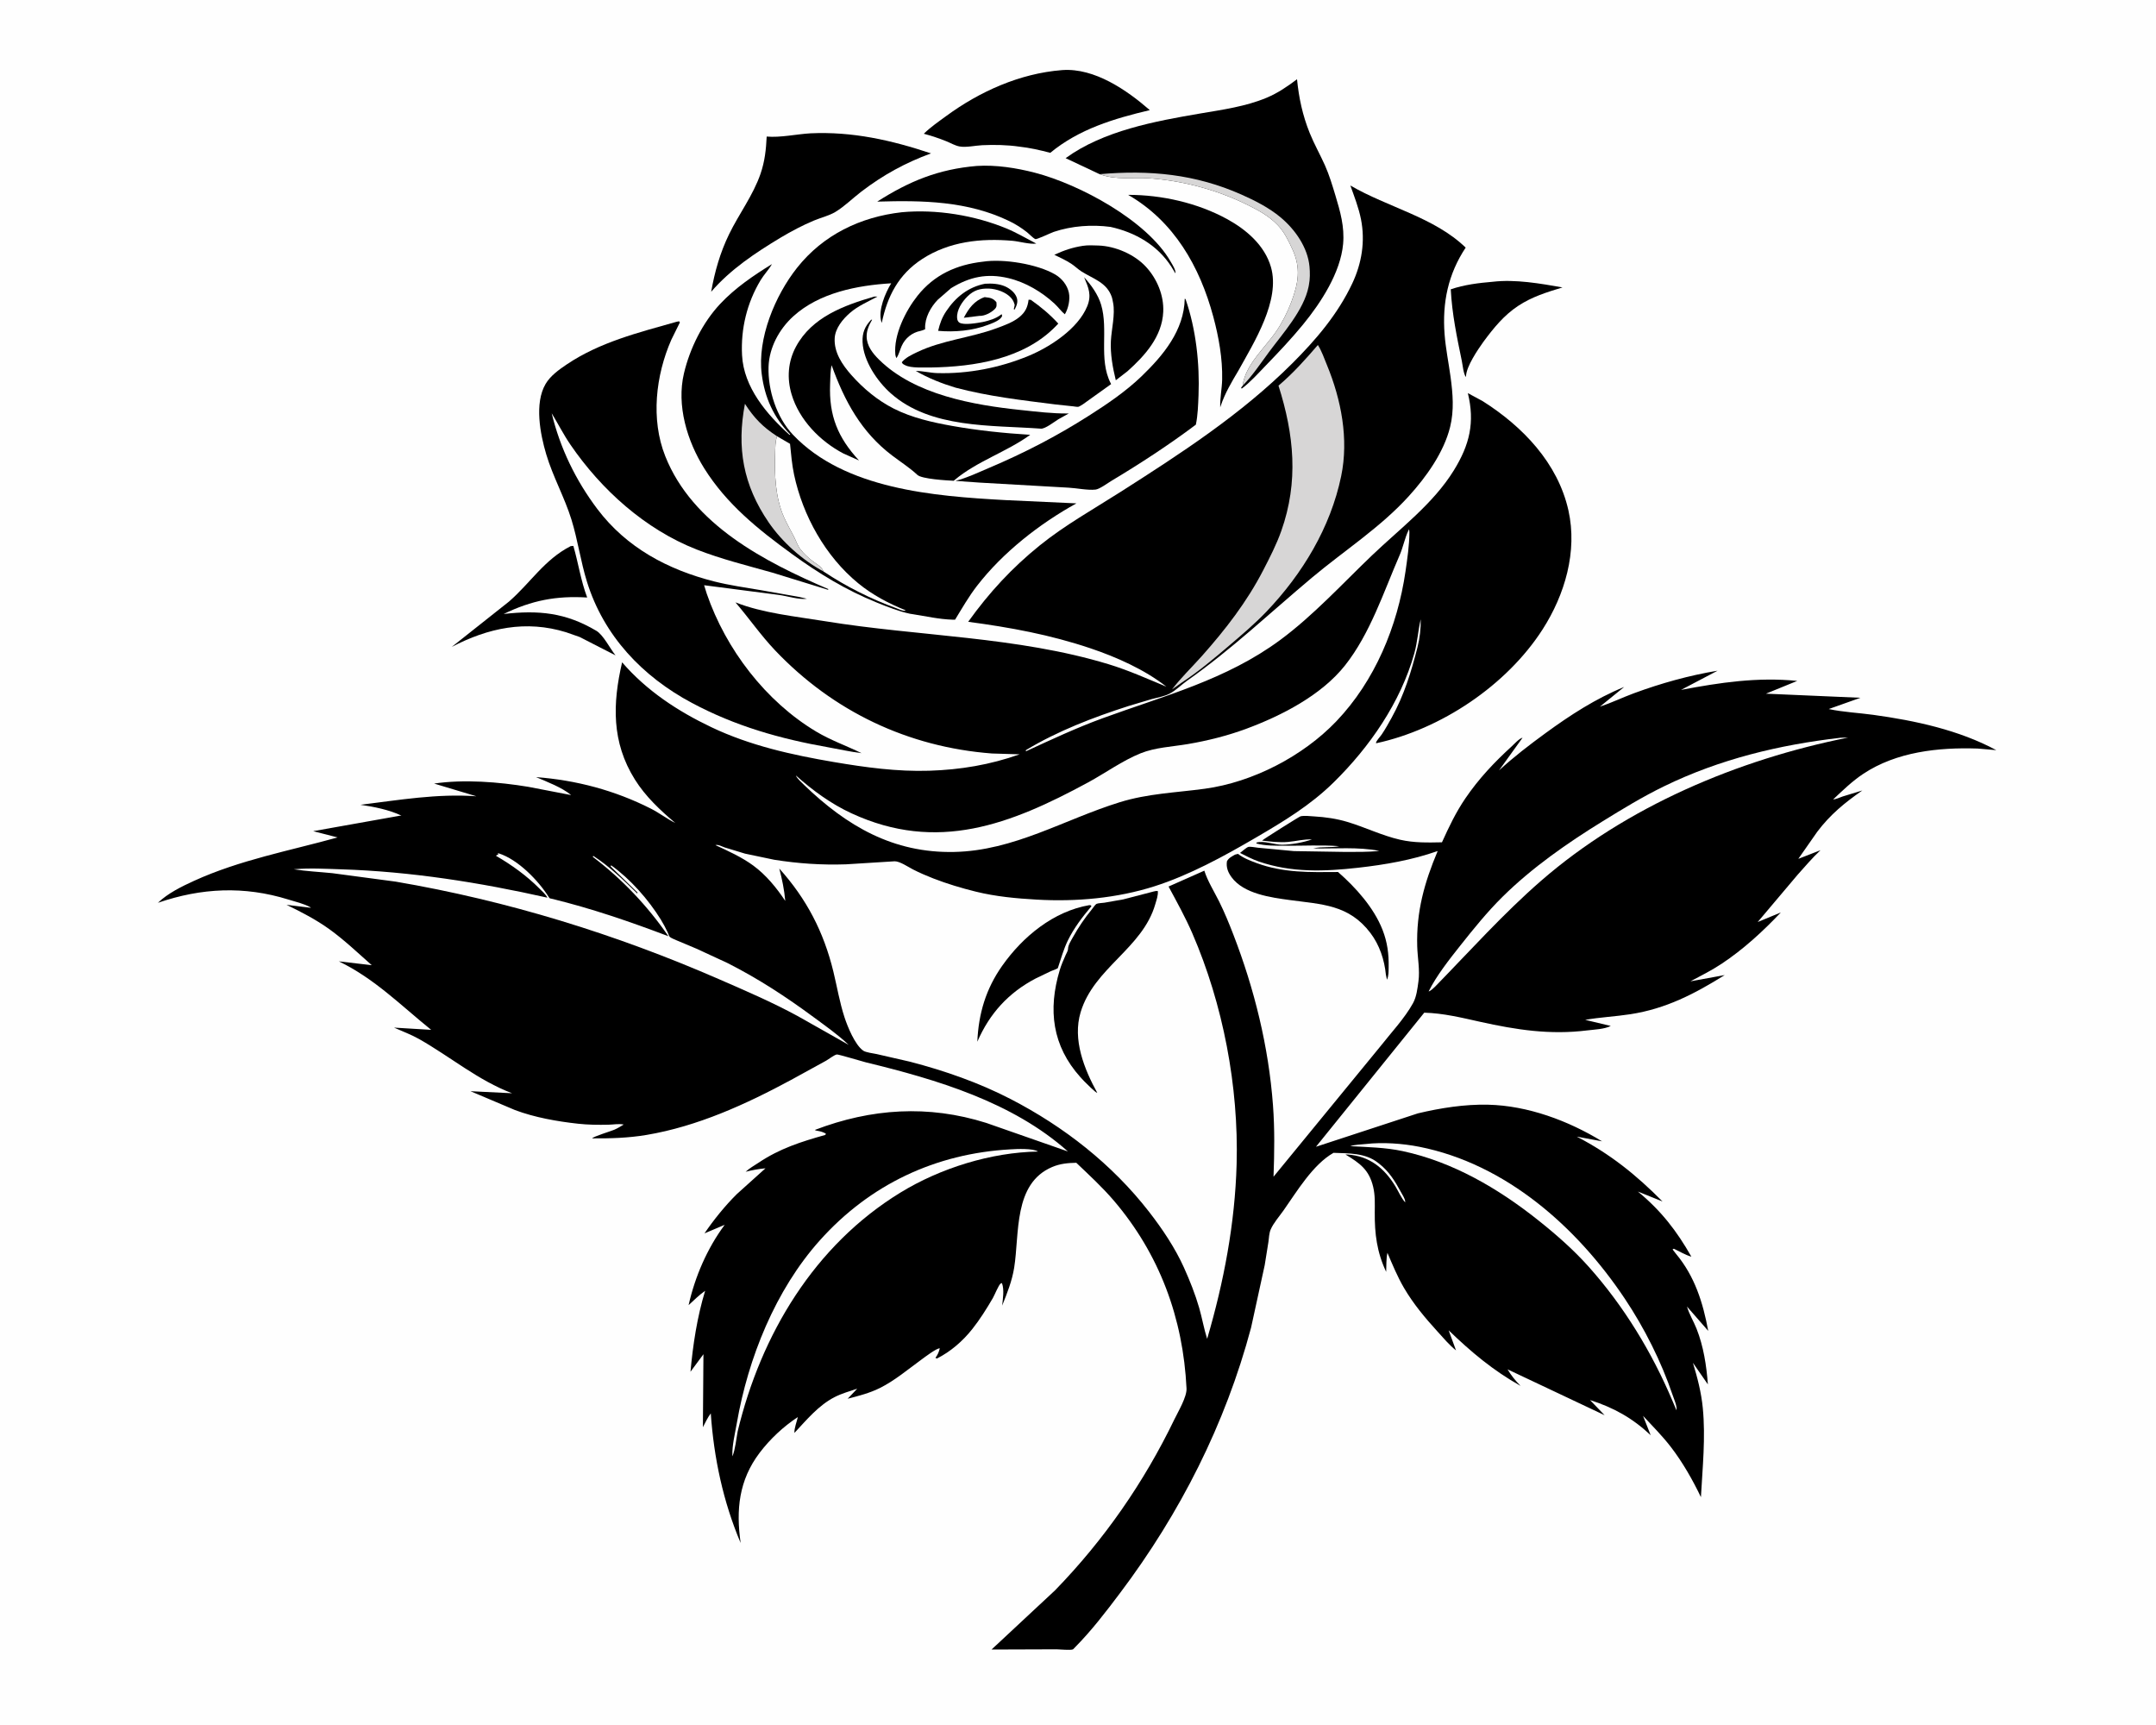 <svg version="1.1" xmlns="http://www.w3.org/2000/svg" style="display: block;" viewBox="0 0 2048 1638" width="1280" height="1024">
<path transform="translate(0,0)" fill="rgb(254,254,254)" d="M -0 -0 L 2048 0 L 2048 1638 L -0 1638 L -0 -0 z"/>
<path transform="translate(0,0)" fill="rgb(0,0,0)" d="M 935.24 282.023 L 936.141 282.107 C 940.767 282.583 943.5 283.164 946.5 286.857 C 946.705 289.722 947.081 291.266 944.793 293.5 C 941.253 296.957 935.137 300.069 930.228 299.827 L 915.523 301.62 C 920.19 292.735 925.458 285.396 935.24 282.023 z"/>
<path transform="translate(0,0)" fill="rgb(0,0,0)" d="M 935.698 269.297 C 941.926 268.88 948.96 269.264 954.744 271.81 C 959.249 273.794 964.239 277.727 965.823 282.508 C 967.219 286.723 965.688 290.193 963.752 293.906 L 962.992 293.5 L 963.874 289.5 C 963.212 286.83 962.313 284.892 960.484 282.788 C 955.7 277.287 946.446 274.097 939.319 273.897 C 931.056 273.665 925.162 275.334 919.123 281.236 C 913.91 286.331 908.519 294.363 909.182 302 C 909.324 303.632 909.88 305.289 911.274 306.194 C 915.528 308.955 928.687 306.531 933.753 305.598 C 939.843 304.21 945.699 302.533 950.762 298.737 L 951.5 298.164 L 951.935 300 C 951.377 300.96 950.904 301.754 950.063 302.5 C 946.928 305.278 942.128 306.992 938.25 308.45 C 923.697 313.922 906.573 315.438 891.132 314.025 C 892.766 307.153 894.779 301.459 898.721 295.544 C 907.697 282.076 919.75 272.394 935.698 269.297 z"/>
<path transform="translate(0,0)" fill="rgb(0,0,0)" d="M 933.621 248.364 C 953.104 245.326 985.397 250.601 1002.33 260.5 C 1008.64 264.192 1013.76 270.523 1015.32 277.757 C 1016.71 284.181 1014.83 292.851 1011.5 298.319 C 1007.91 295.39 1005.2 291.462 1001.79 288.293 C 989.667 277.036 974.068 267.806 957.89 263.972 C 937.596 259.162 921.034 262.695 903.363 273.546 L 890.774 284.505 C 883.976 291.593 878.402 301.666 878.777 311.727 L 878.817 312.5 C 877.31 313.176 875.988 313.768 874.36 314.092 C 866.341 315.687 859.835 320.964 856.5 328.411 C 854.795 332.218 853.925 336.503 851.5 339.92 C 851.032 338.815 850.616 337.835 850.5 336.625 C 848.713 317.915 860.285 294.921 871.475 280.815 C 887.367 260.783 908.591 251.18 933.621 248.364 z"/>
<path transform="translate(0,0)" fill="rgb(0,0,0)" d="M 1418.01 267.415 C 1439.62 264.912 1463 269.075 1484.22 272.795 C 1469.33 277.339 1455.22 281.641 1442.04 290.368 C 1428.56 299.29 1418.75 311.41 1409.24 324.247 C 1403.72 331.969 1392.98 347.728 1392.57 357.043 L 1392.57 357.912 C 1390.29 355.816 1389.29 345.994 1388.61 342.725 C 1383.88 319.805 1379.31 298.083 1378.09 274.576 C 1390.99 270.22 1404.51 268.555 1418.01 267.415 z"/>
<path transform="translate(0,0)" fill="rgb(0,0,0)" d="M 1034.75 859.5 L 1036.14 859.629 L 1036.79 860.5 C 1028.19 870.736 1020.23 881.044 1014.32 893.142 C 1010.4 901.18 1007.87 910.191 1005.05 918.667 C 1004.97 918.888 1005.01 919.184 1004.83 919.331 C 1003.48 920.418 1000.01 921.41 998.34 922.163 L 984 929.045 C 957.901 942.659 939.996 962.471 928.375 989.2 C 929.519 962.549 936.501 939.027 952.024 917.046 C 971.589 889.34 1000.66 865.411 1034.75 859.5 z"/>
<path transform="translate(0,0)" fill="rgb(0,0,0)" d="M 977.052 284.5 L 979.13 284.547 C 988.939 291.477 997.156 298.286 1005.28 307.152 L 1003.17 309.36 C 972.698 340.907 925.71 348.193 883.826 348.852 C 877.234 348.658 865.655 349.645 859.88 346.694 C 858.343 345.909 857.209 345.497 856.619 343.852 C 860.329 339.369 865.867 336.829 871.013 334.351 C 894.879 322.86 921.727 320.757 946.592 311.587 C 953.851 308.91 962.338 305.89 968.38 300.904 C 973.933 296.321 976.206 291.533 977.052 284.5 z"/>
<path transform="translate(0,0)" fill="rgb(0,0,0)" d="M 827.477 303.5 L 828.43 303.45 C 825.551 308.463 823.133 313.56 823.229 319.5 C 823.371 328.28 828.93 335.361 834.912 341.283 C 868.792 374.826 924.644 384.507 970 389.266 C 984.613 390.799 999.588 392.665 1014.28 392.513 L 1015.29 392.494 L 1005.25 398.085 C 1001.69 400.314 992.776 407.229 988.833 406.939 C 941.531 403.458 884.111 407.01 846.209 373.418 C 833.242 361.925 820.155 342.612 819.357 324.738 C 818.964 315.943 821.544 309.875 827.477 303.5 z"/>
<path transform="translate(0,0)" fill="rgb(0,0,0)" d="M 542.109 518.5 L 544.633 518.306 C 549.389 534.643 551.721 551.298 557.774 567.317 C 528.374 565.522 505.012 570.047 478.411 582.971 C 511.459 579.207 537.12 581.519 566.5 598.943 C 573.04 602.821 579.481 615.744 584.661 622.26 L 550.671 604.838 L 537.856 600.347 C 499.573 588.488 463.785 596.156 429.124 614.232 L 483.448 571.204 C 504.048 553.307 516.969 531.398 542.109 518.5 z"/>
<path transform="translate(0,0)" fill="rgb(0,0,0)" d="M 1173.22 811.5 L 1176.01 810.817 C 1181.04 814.807 1187.78 817.371 1193.74 819.569 C 1219.25 828.961 1244.37 828.251 1271.01 828.032 C 1287.87 842.793 1305.03 861.864 1313.29 882.965 C 1317.87 894.7 1319.32 905.817 1319.09 918.303 C 1319.01 922.474 1319.2 926.448 1317.5 930.344 L 1316.46 925.514 C 1315.08 911.395 1310.43 897.385 1301.83 886.01 C 1281.34 858.918 1255.72 858.822 1225.12 854.656 C 1207.12 852.207 1181.52 848.792 1169.92 833.048 C 1166.51 828.434 1164.57 823.581 1165.5 817.766 C 1167.31 814.535 1170.12 813.276 1173.22 811.5 z"/>
<path transform="translate(0,0)" fill="rgb(0,0,0)" d="M 1028.65 233.289 C 1033.27 232.555 1038.79 232.844 1043.5 233.007 C 1059.4 233.557 1077.59 241.366 1088.44 253.081 C 1099.06 264.545 1105.7 280.293 1104.97 296 C 1103.87 319.551 1087.6 337.54 1071.08 352.339 L 1059.91 360.965 C 1056.99 349.17 1054.59 335.831 1055.24 323.647 C 1055.83 312.469 1059.45 298.354 1057.35 287.484 L 1057.05 286 C 1056.78 284.579 1056.56 283.209 1056.08 281.835 C 1051.29 268.022 1038.47 264.675 1027.5 257.754 C 1024.02 255.559 1021.11 252.613 1017.68 250.348 C 1012.61 247.003 1006.96 244.441 1001.5 241.789 C 1010.83 237.548 1018.48 234.865 1028.65 233.289 z"/>
<path transform="translate(0,0)" fill="rgb(0,0,0)" d="M 1095.97 846.5 C 1097.35 846.06 1098.37 846.031 1099.81 846.086 C 1100.25 850.189 1098.53 854.705 1097.4 858.624 C 1085.33 900.606 1039.21 918.99 1026.5 961.178 C 1018.64 987.29 1029.91 1015.22 1042.3 1037.79 C 1040.45 1037.59 1031.93 1028.66 1029.97 1026.86 L 1026.36 1022.98 C 999.482 993.142 995.341 958.865 1006.65 921.226 C 1008.14 916.245 1010.21 911.568 1012.31 906.825 C 1013.09 905.061 1014.55 902.76 1014.55 900.877 C 1014.55 897.543 1017.54 892.912 1019.18 889.946 C 1024.3 880.684 1030.53 871.53 1037.26 863.372 C 1038.08 862.373 1040.45 858.838 1041.49 858.332 C 1043.09 857.553 1047.17 857.477 1049.06 857.187 L 1067 854.035 L 1095.97 846.5 z"/>
<path transform="translate(0,0)" fill="rgb(0,0,0)" d="M 1029.82 263.167 C 1036.48 270.383 1043.07 279.608 1045.92 289.099 C 1053.14 313.094 1043.33 340.73 1055.02 363.751 L 1055.47 364.604 L 1028.68 383.788 C 1027.55 384.44 1025.59 385.831 1024.38 386.153 C 1023.32 386.435 1020.71 385.849 1019.52 385.746 L 1002.73 383.96 C 970.907 379.94 938.834 376.281 907.773 368.019 C 894.785 364.113 881.647 358.957 869.911 352.094 C 876.613 352.134 883.536 353.981 890.397 354.171 C 919.827 354.987 949.785 349.093 977 337.831 C 997.492 329.351 1024.09 311.993 1032.77 290.681 C 1037.12 280.02 1033.99 273.048 1029.82 263.167 z"/>
<path transform="translate(0,0)" fill="rgb(0,0,0)" d="M 927.864 157.416 C 946.059 156.241 965.573 159.305 983.149 163.876 C 1025.42 174.869 1089.55 209.197 1111.91 248.169 C 1113.4 250.767 1117.27 256.613 1116.5 259.414 L 1112.65 253.078 C 1099.48 232.551 1078.28 220.483 1054.87 215.313 C 1037.09 212.975 1018.17 214.289 1001.07 220.01 C 998.396 220.905 984.752 227.458 983.468 226.885 C 981.136 225.845 977.689 222.053 975.542 220.36 C 970.37 216.281 965.011 212.867 959.087 209.981 C 919.409 190.65 876.341 189.996 833.257 191.303 C 863.758 171.851 891.435 160.48 927.864 157.416 z"/>
<path transform="translate(0,0)" fill="rgb(0,0,0)" d="M 1071.62 184.869 C 1103.57 184.846 1137.49 192.508 1165.51 207.817 C 1183.82 217.817 1201.33 232.785 1207.29 253.486 C 1216.37 285.059 1191.33 324.813 1176.4 351.748 C 1170.04 362.422 1163.49 373.47 1159.56 385.312 L 1159.1 386.724 C 1158.78 377.965 1160.72 369.17 1160.93 360.381 C 1161.4 340.401 1157.69 319.789 1152.5 300.534 C 1139.73 253.076 1115.27 210.034 1071.62 184.869 z"/>
<path transform="translate(0,0)" fill="rgb(0,0,0)" d="M 1008.49 66.415 L 1009.24 66.353 C 1039.65 64.242 1070.23 85.224 1092.21 104.398 C 1058.18 112.484 1025.14 122.272 997.656 144.959 C 987.825 142.348 978.192 140.159 968.064 139.054 C 956.711 137.414 944.494 137.175 933.038 137.711 C 926.561 138.013 917.789 140.05 911.5 138.915 C 907.273 138.152 902.861 135.548 898.862 133.934 C 891.809 131.089 884.885 128.804 877.536 126.838 C 883.832 120.613 891.64 115.266 898.774 110.033 C 930.683 86.623 968.751 69.598 1008.49 66.415 z"/>
<path transform="translate(0,0)" fill="rgb(0,0,0)" d="M 830.39 281.5 L 833.5 281.48 C 824.541 286.393 815.149 290.23 807.34 297.028 C 800.515 302.969 793.447 311.54 792.884 320.954 C 792.073 334.53 800.179 346.384 808.822 356.127 C 820.118 368.859 833.738 380.188 848.939 387.878 C 866.132 396.575 885.64 400.995 904.519 404.348 C 929.107 408.716 953.704 411.24 978.62 412.787 C 956.292 429.019 927.926 437.871 906.691 455.786 L 905.937 456.442 C 899.566 456.13 875.628 454.802 871.436 450.862 C 864.333 444.185 855.354 438.445 847.558 432.521 C 818.137 410.273 802.21 380.725 789.958 346.686 C 788.664 352.36 788.743 358.929 788.517 364.753 C 787.356 394.648 795.863 415.374 815.979 437.162 L 800.97 430.429 C 779.004 418.859 759.208 398.635 751.967 374.461 C 747.346 359.035 748.481 343.178 756.127 329 C 771.239 300.981 801.542 289.931 830.39 281.5 z"/>
<path transform="translate(0,0)" fill="rgb(0,0,0)" d="M 769.771 126.435 C 809.599 124.553 846.847 132.937 884.374 145.487 C 859.851 154.479 838.907 165.969 818.115 181.856 C 810.094 187.985 802.17 195.863 793.595 201.06 C 787.712 204.625 779.489 206.62 773.062 209.317 C 762.145 213.898 751.754 219.425 741.581 225.461 C 717.583 239.928 693.982 255.547 675.547 276.917 C 678.955 257.698 684.045 239.759 692.625 222.146 C 702.011 202.881 715.406 185.293 722.425 164.882 C 726.513 152.995 727.676 141.94 728.283 129.5 C 741.204 130.658 756.608 127.225 769.771 126.435 z"/>
<path transform="translate(0,0)" fill="rgb(0,0,0)" d="M 1125.4 283.5 L 1126.16 283.909 C 1136.06 312.189 1139.69 345.432 1138.49 375.223 C 1138.11 384.42 1137.85 394.13 1135.95 403.146 C 1110.42 422.316 1083.2 440.081 1055.8 456.477 C 1052.3 458.569 1044.48 464.398 1040.66 464.812 C 1033.16 465.624 1022.87 463.402 1015.13 462.997 L 931.052 458.203 L 907.532 456.546 C 918.498 453.72 929.009 448.659 939.409 444.254 C 972.814 430.104 1003.44 414.286 1034.11 394.778 C 1051.68 383.603 1069.33 371.667 1084.38 357.182 C 1105.07 337.262 1124.76 313.564 1125.4 283.5 z"/>
<path transform="translate(0,0)" fill="rgb(0,0,0)" d="M 1044.54 165.229 L 1012.25 150.022 C 1048.01 123.965 1097.38 114.861 1140.2 107.578 C 1161.42 103.967 1183.24 100.99 1203.23 92.618 C 1213.88 88.156 1222.84 81.968 1232.05 75.081 C 1233.83 92.965 1237.34 109.357 1244.1 126.125 C 1248.33 136.612 1253.93 146.459 1258.55 156.774 C 1262.68 166.027 1265.56 175.674 1268.49 185.359 C 1273.12 200.703 1277.29 215.238 1275.84 231.45 C 1273.41 258.647 1254.81 287.232 1237.76 308.043 C 1226.62 321.624 1214.53 334.397 1202.33 347.011 C 1195.15 354.428 1187.77 362.757 1179.5 368.933 L 1178.94 368 L 1180.46 366.056 C 1182.76 346.425 1201.65 330.115 1212.25 314.611 C 1217.88 306.378 1223.08 296.139 1226.59 286.76 C 1233.36 268.655 1235.92 254.55 1227.62 236.441 C 1223.84 228.208 1219.83 219.897 1213.45 213.32 C 1204.9 204.498 1194.24 198.875 1183.33 193.582 C 1155.05 179.875 1123.77 171.553 1092.4 169.193 C 1075.74 167.939 1060.68 171.209 1044.54 165.229 z"/>
<path transform="translate(0,0)" fill="rgb(215,214,214)" d="M 1044.54 165.229 C 1091.94 161.068 1135.49 165.145 1179.41 184.667 C 1192.42 190.447 1205.54 197.136 1216.5 206.287 C 1230.13 217.661 1242.25 234.806 1243.9 253 C 1244.42 258.704 1244.45 264.869 1243.33 270.5 L 1243.03 272.075 C 1238.59 294.318 1218.6 316.401 1205.31 334.317 C 1197.39 344.989 1189.82 356.579 1180.46 366.056 C 1182.76 346.425 1201.65 330.115 1212.25 314.611 C 1217.88 306.378 1223.08 296.139 1226.59 286.76 C 1233.36 268.655 1235.92 254.55 1227.62 236.441 C 1223.84 228.208 1219.83 219.897 1213.45 213.32 C 1204.9 204.498 1194.24 198.875 1183.33 193.582 C 1155.05 179.875 1123.77 171.553 1092.4 169.193 C 1075.74 167.939 1060.68 171.209 1044.54 165.229 z"/>
<path transform="translate(0,0)" fill="rgb(0,0,0)" d="M 642.397 305.5 L 645.014 304.946 L 645.843 306 L 637.649 322.607 C 622.839 356.412 618.027 398.057 631.915 433.031 C 657.794 498.203 726.178 533.22 786.89 559.337 L 786.5 559.969 L 734 543.773 C 709.706 536.912 685.264 530.933 661.701 521.693 C 612.843 502.532 571.111 464.933 541.761 422.001 C 535.256 412.487 530.05 402.127 524.049 392.293 C 532.033 425.394 546.936 456.151 567.453 483.308 C 595.229 520.073 634.528 540.955 678.569 552.088 C 693.168 555.778 708.117 557.821 722.938 560.367 L 758.852 566.715 L 766.5 568.475 C 758.979 569.607 747.659 565.878 740 564.875 L 668.852 555.648 L 671.361 563.727 C 689.519 616.465 727.333 666.036 775.412 694.728 C 789.27 702.998 804.003 708.111 818.377 715.138 C 807.991 713.902 797.367 711.456 787.029 709.634 C 741.009 701.519 698.66 689.518 657.228 667.426 C 610.264 642.384 573.453 603.728 557.5 552.156 C 551.523 532.834 548.809 512.679 542.885 493.5 C 536.306 472.197 525.228 452.64 518.863 431.28 C 513.152 412.114 507.486 382.805 518.271 364.457 C 522.826 356.707 531.034 350.85 538.352 345.929 C 569.915 324.706 606.299 315.754 642.397 305.5 z"/>
<path transform="translate(0,0)" fill="rgb(0,0,0)" d="M 856.575 201.387 C 889.409 198.311 925.949 204.316 956.27 216.89 C 965.89 220.879 975.097 226.383 984.381 231.151 C 978.305 232.052 968.066 229.056 961.714 228.507 C 931.794 225.919 901.577 229.139 875.913 245.858 C 853.599 260.394 842.902 281.046 837.581 306.515 L 837.148 305.209 C 833.988 294.283 840.959 278.079 846.555 268.879 C 814.25 270.827 778.16 277.839 753.482 300.291 C 740.183 312.39 730.641 329.924 730.049 348.156 C 729.326 370.408 737.731 396.35 753.209 412.668 C 802.447 464.579 887.289 471.057 954.698 474.779 L 1022.48 477.903 C 987.447 497.268 952.748 524.385 928.148 556.14 C 920.257 566.327 913.95 577.383 907.247 588.343 L 904.764 588.366 C 891.614 587.945 879.753 585.092 866.909 583.128 L 864.5 582.761 C 853.574 580.437 843.313 576.331 833 572.163 C 803.462 560.223 777.872 544.549 752.131 525.863 C 720.082 502.596 690.197 478.566 668.956 444.635 C 652.746 418.74 642.473 384.878 649.703 354.381 C 655.319 330.693 667.424 306.168 684.231 288.301 C 698.413 273.225 715.77 261.446 733.295 250.647 C 730.217 255.992 725.704 260.598 722.464 265.983 C 709.535 287.476 703.595 312.123 704.878 337.131 C 706.447 367.701 728.329 393.37 750 412.851 L 750.68 412.5 C 734.956 396.418 726.421 377.575 723.586 355.242 C 719.276 321.301 736.174 280.634 757.083 254.214 C 781.92 222.832 817.371 205.816 856.575 201.387 z"/>
<path transform="translate(0,0)" fill="rgb(254,254,254)" d="M 738.155 414.165 L 750.459 421.353 C 751.437 430.952 752.266 441.065 754.273 450.5 C 762.602 489.66 784.05 528.222 815.216 553.781 C 828.687 564.829 844.241 573.066 860.383 579.5 C 857.984 580.623 854.003 578.406 851.454 577.484 C 827.476 568.812 803.505 556.792 782.325 542.625 C 780.313 537.742 775.982 535.87 772 532.823 C 767.904 529.689 763.45 525.599 760.32 521.514 C 757.685 518.073 756.301 513.708 754.345 509.87 C 751.132 503.563 747.56 497.407 744.675 490.938 C 736.542 472.7 735.534 450.137 736.296 430.386 C 736.499 425.116 736.291 419.12 738.155 414.165 z"/>
<path transform="translate(0,0)" fill="rgb(215,214,214)" d="M 782.325 542.625 C 762.518 532.108 742.846 514.513 730.142 495.919 C 705.904 460.444 699.66 425.031 707.617 383.34 C 716.446 397.001 724.617 405.332 738.155 414.165 C 736.291 419.12 736.499 425.116 736.296 430.386 C 735.534 450.137 736.542 472.7 744.675 490.938 C 747.56 497.407 751.132 503.563 754.345 509.87 C 756.301 513.708 757.685 518.073 760.32 521.514 C 763.45 525.599 767.904 529.689 772 532.823 C 775.982 535.87 780.313 537.742 782.325 542.625 z"/>
<path transform="translate(0,0)" fill="rgb(0,0,0)" d="M 1282.71 175.965 C 1318 196.644 1362.49 206.135 1392.25 234.978 C 1375.58 260.141 1369.93 287.165 1372.22 317.237 C 1373.25 330.783 1376.07 344.332 1377.9 357.802 C 1380.07 373.813 1381.39 389.499 1377.47 405.374 C 1371.48 429.6 1354.73 452.876 1338.24 471.048 C 1311.21 500.84 1276.88 522.744 1246.17 548.493 C 1206.92 581.408 1169.53 616.927 1127.54 646.407 C 1122.17 650.171 1116.99 655.529 1111.25 658.528 C 1106.13 661.203 1099.65 662.338 1094.1 663.771 L 1072.05 670.36 C 1038.58 681.113 1004.69 694.07 974.5 712.288 L 974.5 713.403 C 998.594 702.254 1022.62 691.041 1047.59 681.913 C 1106.24 660.471 1164.83 645.471 1215.99 607.712 C 1247.54 584.422 1274.97 554.348 1303.31 527.258 C 1329.98 501.77 1361.5 478.2 1381.02 446.54 C 1396.08 422.103 1401.08 401.059 1394.33 373.198 L 1408.36 380.765 C 1446.33 404.773 1479.82 439.533 1489.88 484.674 C 1498.56 523.678 1486.45 564.699 1465.31 597.619 C 1431.18 650.768 1368.68 692.549 1307.15 705.764 C 1307.15 705.499 1307.07 705.221 1307.15 704.97 C 1307.88 702.771 1311.17 699.368 1312.58 697.279 C 1315.97 692.232 1318.97 686.847 1321.91 681.526 C 1333.74 660.13 1340.49 638.194 1346.46 614.632 C 1348.7 605.784 1349.69 597.105 1349.55 588 C 1347.01 598.663 1346.46 609.652 1343.47 620.352 C 1330.43 666.926 1301.05 709.328 1266.8 742.959 C 1244.5 764.853 1219.12 780.081 1192.33 795.719 C 1162.54 813.109 1129.67 831.057 1096.7 841.571 C 1061.01 852.951 1022.17 856.39 984.908 854.26 C 965.381 853.144 945.947 851.37 926.906 846.673 C 913.364 843.332 899.601 839.207 886.596 834.153 C 880.021 831.598 873.541 828.799 867.256 825.593 C 862.82 823.331 854.664 817.707 849.754 817.854 L 803.649 820.731 C 780.546 821.508 758.214 820.016 735.388 816.38 L 707.732 810.585 L 688.281 804.664 C 685.722 803.781 682.222 801.694 679.597 802.5 C 691.885 808.149 704.602 813.898 715.545 821.922 C 727.703 830.837 737.64 842.991 745.923 855.493 C 744.988 844.753 742.965 835.131 740.246 824.721 C 766.173 853.534 782.455 884.899 791.618 922.574 C 795.134 937.031 797.562 951.834 802.191 966 C 805.116 974.953 812.034 992.027 819.921 997.666 C 822.393 999.433 829.613 1000.28 832.606 1000.92 L 864.489 1008.23 C 897.225 1016.73 929.888 1028.11 959.974 1043.66 C 1010.7 1069.88 1056.36 1105.54 1091.5 1150.76 C 1104.14 1167.03 1116.21 1185.03 1124.68 1203.82 C 1130.21 1216.09 1135.36 1229.04 1139.1 1241.97 C 1141.91 1251.71 1143.6 1261.79 1146.68 1271.43 C 1162.53 1217.5 1173.15 1161.62 1174.68 1105.33 C 1176.69 1031.8 1161.85 953.765 1132.6 886.281 C 1126 871.049 1117.89 856.427 1110.02 841.827 L 1144 826.762 C 1147.13 836.695 1153.39 846.626 1158.04 855.976 C 1163.05 866.058 1167.41 876.67 1171.47 887.175 C 1191.57 939.147 1205.04 993.796 1209.21 1049.45 C 1210.91 1072.2 1210.55 1094.69 1209.73 1117.45 L 1310.95 993.963 C 1321.13 980.993 1334.32 966.974 1342.23 952.618 C 1345.6 946.511 1346.45 938.747 1347.39 931.949 C 1348.89 921.141 1346.54 909.562 1346.23 898.664 C 1345.27 865.743 1352.97 838.264 1365.66 808.097 C 1341.36 816.67 1315.5 821.126 1290 823.985 C 1257.9 827.585 1226.91 828.731 1196 818.16 C 1189.69 816.002 1183.86 812.918 1177.92 809.922 C 1179.75 808.603 1183.94 804.687 1185.86 804.194 C 1187.76 803.708 1192.8 804.774 1195.07 804.977 L 1229.12 808.181 L 1276.84 808.95 C 1287.95 808.926 1299.13 809.195 1310.19 807.988 C 1290.46 803.981 1267.65 806.052 1247.5 805.605 C 1255.32 803.702 1264.11 805.139 1272.2 803.5 C 1255 802.209 1238.2 803.208 1221 803.077 C 1212.25 803.01 1201.95 803.314 1193.5 800.923 L 1193.5 800.113 C 1199.99 797.926 1210.87 802.231 1218 802.118 C 1227.19 801.973 1237.56 800.033 1246.25 797.11 C 1238.8 796.674 1231.03 798.804 1223.58 799.457 C 1215.38 800.177 1206.97 799.167 1198.81 798.179 C 1200.93 796.343 1234.25 775.376 1235.38 775.125 C 1239.06 774.308 1244.55 774.995 1248.39 775.223 C 1259.1 775.859 1269.63 777.375 1279.93 780.467 C 1296.87 785.551 1312.68 793.441 1330.06 797.394 C 1343.32 800.409 1356.23 800.101 1369.73 799.816 C 1376.4 785.121 1382.88 771.415 1392.02 758 C 1404.72 739.368 1419.39 723.836 1435.98 708.693 C 1438.46 706.431 1443.19 701.096 1446.28 700.5 L 1423.89 731.58 C 1437.85 718.753 1452.84 707.286 1468.14 696.113 C 1491.57 678.999 1515.87 663.257 1542.83 652.262 L 1519.75 670.998 C 1530.73 667.357 1541.25 662.241 1552.12 658.234 C 1577.97 648.712 1604.35 641.357 1631.54 636.83 L 1596.84 655.057 C 1633.83 648.083 1669.39 642.722 1707.21 646.531 L 1677.48 658.653 L 1767.24 662.549 L 1737.12 673.252 C 1750.86 676.182 1765.47 676.837 1779.43 678.754 C 1819.14 684.207 1860.77 693.162 1896.29 712.284 L 1878.48 710.769 C 1841.32 709.536 1801.53 713.829 1769.92 734.79 C 1759.44 741.738 1750.46 750.51 1741.32 759.082 C 1744.2 758.947 1747.64 757.202 1750.42 756.275 L 1769.03 750.593 C 1752.47 762.08 1738.52 773.504 1726.28 789.731 L 1708.23 815.533 L 1729.33 807.313 C 1721.52 814.557 1714.66 822.788 1707.53 830.694 L 1669.64 875.549 L 1691.6 866.455 C 1674.5 884.531 1656.04 901.497 1635.25 915.271 C 1625.86 921.489 1615.69 926.596 1605.75 931.867 L 1638.33 925.917 C 1609.66 943.768 1582.54 957.9 1548.66 963.11 C 1534.42 965.3 1519.97 965.949 1505.79 968.448 L 1530.1 974.255 C 1523.84 977.377 1514.67 977.611 1507.67 978.48 C 1472.27 982.872 1440.48 977.954 1406 970.307 C 1388.17 966.351 1371.27 962.15 1352.91 961.636 L 1250.05 1088.99 L 1346.84 1057.28 C 1368.27 1052.16 1391.37 1048.54 1413.5 1049.04 C 1451.27 1049.91 1489.79 1064.24 1521.78 1083.82 L 1497.8 1079.37 C 1529.61 1095.89 1554.12 1115.61 1579.23 1140.95 L 1555.84 1131.53 C 1577.78 1149.62 1592.71 1168.81 1606.65 1193.39 C 1601.1 1191.86 1595.25 1188.31 1590 1185.84 L 1588.78 1186.5 L 1592 1190.63 C 1609.88 1212.06 1617.66 1236.93 1622.65 1263.87 L 1602.47 1240.75 C 1604.56 1247.99 1608.78 1254.78 1611.57 1261.82 C 1618.23 1278.63 1620.96 1296.78 1622.34 1314.7 L 1608.1 1294.18 C 1612.44 1308.38 1616.05 1322.33 1617.5 1337.16 C 1620.23 1365.19 1617.27 1393.74 1615.72 1421.78 C 1607.93 1405.47 1598.21 1388.46 1587.17 1374.14 C 1579.16 1363.73 1569.67 1354.19 1560.73 1344.56 L 1567.99 1362.95 C 1550.71 1346.67 1532.83 1336.73 1510.39 1329.58 L 1524.24 1343.96 L 1432.04 1300.4 C 1435.64 1306.4 1439.5 1311.16 1444.42 1316.13 C 1418.32 1301.47 1397.54 1284.02 1376.09 1263.33 L 1383.08 1282.41 C 1376.58 1277.23 1371.1 1270.62 1365.51 1264.49 C 1353.64 1251.47 1342.55 1238.24 1333.63 1222.98 C 1327.44 1212.4 1322.74 1200.98 1317.94 1189.73 C 1316.67 1195.33 1316.99 1202.03 1316.73 1207.81 C 1307.91 1189.09 1305.73 1171.64 1305.89 1151.29 C 1305.95 1143.02 1306.31 1135.13 1304.37 1127.02 C 1300.45 1110.68 1291.66 1104.58 1278.09 1096.34 L 1280.19 1096.36 C 1300.84 1097.84 1314.98 1109.23 1325.49 1126.56 C 1328.43 1131.41 1331 1137.61 1334.77 1141.78 L 1334.79 1140.89 C 1334.52 1137.99 1331.99 1134.35 1330.61 1131.78 C 1325.15 1121.62 1319.32 1112.28 1310.08 1105.07 L 1308.89 1104.16 C 1297.05 1094.74 1281.1 1095.31 1266.72 1094.75 C 1247.09 1105.9 1231.89 1131.48 1219.19 1149.53 C 1215.31 1155.04 1209.56 1161.57 1207 1167.64 C 1205.51 1171.16 1205.41 1175.6 1204.89 1179.36 L 1201.36 1201.41 L 1188.41 1260.75 C 1163.99 1352.34 1121.04 1437.06 1064.04 1512.73 C 1050.64 1530.53 1036.9 1548.53 1021.21 1564.37 C 1020.87 1564.71 1019.55 1566.22 1019.23 1566.36 C 1016.78 1567.42 1006.72 1566.31 1003.63 1566.31 L 941.869 1566.52 L 1002.23 1510.26 C 1048.64 1462.52 1086.67 1407.81 1115.58 1347.87 C 1119.11 1340.57 1127.48 1326.58 1127.09 1318.58 C 1123.88 1251.81 1101.46 1190.93 1057.87 1139.94 C 1046.98 1127.22 1034.48 1115.74 1022.37 1104.2 C 1014.34 1104.36 1006.98 1105.03 999.5 1108.2 C 962.392 1123.96 968.567 1171.52 963.35 1203.96 C 961.336 1216.47 956.666 1228.16 951.966 1239.85 C 952.621 1233.28 954.116 1224.77 951.762 1218.5 C 951.342 1218.64 950.852 1218.65 950.5 1218.92 C 948.5 1220.46 944.729 1229.92 943.162 1232.61 C 937.265 1242.75 930.811 1253.05 923.515 1262.23 C 914.476 1273.6 903.002 1283.59 890 1290.12 L 888.57 1289.5 C 890.766 1286.52 891.795 1284.08 892.711 1280.5 C 890.092 1279.9 878.028 1289.13 875.258 1291.14 C 862.417 1300.46 849.881 1311.15 835.617 1318.22 C 825.983 1323 815.561 1325.64 805.206 1328.32 L 814.277 1318.78 C 807.136 1321.17 799.449 1323.33 792.753 1326.78 C 777.469 1334.66 766.198 1348.4 754.631 1360.78 C 754.305 1356.71 756.917 1349.86 757.901 1345.7 C 744.15 1354.76 731.537 1366.52 721.598 1379.63 C 701.847 1405.68 699.048 1433.79 703.546 1465.32 C 686.959 1426.19 678.095 1384.56 675.182 1342.23 C 672.151 1346.18 670.001 1350.97 667.683 1355.38 L 668.202 1286.04 L 655.898 1302.68 C 658.247 1276.85 662.231 1250.65 669.814 1225.8 C 664.164 1229.74 659.177 1234.76 654.108 1239.41 C 660.204 1212.28 671.798 1185.48 688.383 1163.13 L 669.204 1171.25 C 677.989 1158.34 688.784 1144.98 699.89 1133.98 L 727.145 1109.45 C 720.648 1110.05 714.607 1111.13 708.288 1112.75 C 711.759 1109.46 716.561 1106.81 720.551 1104.15 C 740.771 1090.63 760.827 1084.25 784 1077.74 L 784.512 1076.5 C 782.139 1075.28 780.102 1074.47 777.449 1074.02 C 775.998 1073.78 775.281 1073.77 773.998 1073.02 C 827.594 1052.53 881.829 1048.97 936.874 1066.35 L 1014.41 1093.45 C 961.7 1046.41 889.699 1025.13 822.495 1008.81 C 819.193 1008.01 796.145 1001.03 794.85 1001.33 C 792.072 1001.97 787.398 1005.73 784.651 1007.28 L 751.529 1025.46 C 708.687 1048.6 662.422 1069.68 614.048 1077.77 C 596.808 1080.65 579.959 1081.15 562.533 1081.02 C 563.257 1079.37 580.608 1074.09 583.5 1072.83 C 586.616 1071.47 589.597 1069.67 592.477 1067.88 C 587.644 1066.92 582.902 1067.94 578.033 1068.04 C 568.375 1068.25 558.623 1068.17 549.015 1067.1 C 529.186 1064.91 507.908 1061.16 489.173 1054.12 L 446.927 1036.23 L 486.424 1038.16 C 454.268 1025.99 427.783 1003.5 398.166 986.715 C 390.539 982.391 382.281 979.397 374.292 975.822 L 409.579 977.948 C 380.695 954.634 355.714 929.231 321.848 912.888 L 353.143 916.543 C 340.021 904.942 327.072 892.592 312.856 882.342 C 300.224 873.235 286.174 865.992 272.193 859.203 L 295.409 862.037 L 294.667 861.437 C 288.756 858.11 280.423 856.197 273.858 854.157 C 231.931 841.13 191.27 843.077 150.025 857.271 C 159.383 848.255 172.581 841.769 184.364 836.401 C 227.99 816.528 274.816 807.905 320.677 795.195 L 297.518 789.233 L 379.842 774.563 L 381.324 774.45 C 369.417 768.86 355.405 766.081 342.438 764.187 C 379.212 759.644 415.333 753.416 452.545 756.105 L 412.357 744.026 C 440.744 739.839 473.629 742.465 501.826 747.121 L 542.555 754.968 C 533.937 747.774 519.461 742.253 509.183 737.905 C 547.31 740.747 584.026 750.502 618.191 767.804 C 626.273 771.897 633.397 777.458 641.538 781.524 C 627.104 769.341 613.225 756.36 603.105 740.22 C 580.795 704.635 581.87 668.068 590.946 628.863 C 614.248 655.85 643.632 675.168 675.6 690.425 C 712.4 707.989 752.185 716.782 792.161 723.591 C 822.043 728.68 852.324 732.805 882.7 731.841 C 912.299 730.901 940.591 726.191 968.551 716.25 L 942.231 715.459 C 862.598 709.374 791.455 675.521 736.383 617.631 C 722.712 603.261 711.497 586.937 698.605 571.924 C 724.779 582.244 755.776 585.269 783.446 589.784 C 872.867 604.376 965.858 604.204 1053.03 630.672 C 1071.93 636.411 1089.77 644.471 1107.98 652.017 C 1087.27 635.727 1060.46 623.843 1035.66 615.503 C 997.46 602.66 959.55 595.679 919.681 590.389 C 939.548 562.688 961.183 539.188 987.781 517.75 C 1011.39 498.72 1038.31 483.632 1063.83 467.38 C 1121.42 430.703 1179.08 393.319 1227.58 344.893 C 1250.19 322.327 1270.75 298.213 1284.5 269.085 C 1293.56 249.878 1296.96 229.036 1292.81 208.064 C 1290.63 197.081 1286.46 186.483 1282.71 175.965 z"/>
<path transform="translate(0,0)" fill="rgb(254,254,254)" d="M 1297.3 1086.4 C 1313.46 1084.5 1332.39 1085.87 1348.32 1089.03 C 1430.52 1105.35 1497.84 1165.18 1543.29 1233.1 C 1562.08 1261.17 1578.07 1293.03 1588.91 1325 C 1590.2 1328.83 1593.25 1335.49 1592.5 1339.29 L 1588.65 1330.24 C 1569.16 1284.18 1542.6 1240.46 1509.2 1203.04 C 1494.45 1186.51 1477.61 1171.82 1460.27 1158.08 C 1422.8 1128.38 1379.73 1103.26 1332.5 1093.15 C 1315.89 1089.59 1299.47 1089.38 1282.63 1088.41 C 1286.94 1086.93 1292.71 1086.89 1297.3 1086.4 z"/>
<path transform="translate(0,0)" fill="rgb(254,254,254)" d="M 959.742 1091.46 C 965.783 1091.06 981.306 1090.36 985.995 1093.54 C 941.517 1094.27 893.342 1109.23 855.312 1132.52 C 773.459 1182.63 722.819 1267.41 700.737 1359.25 C 699.338 1366.46 698.467 1376.4 695.767 1383 L 695.695 1382.22 C 695.336 1372.77 698.294 1360.82 699.912 1351.5 C 710.65 1289.66 736.587 1224.96 778.845 1177.81 C 826.385 1124.76 888.686 1095.42 959.742 1091.46 z"/>
<path transform="translate(0,0)" fill="rgb(254,254,254)" d="M 1748.53 700.491 L 1755.5 700.337 C 1650.72 721.314 1544.91 765.843 1463.74 836.487 C 1427.84 867.739 1396.43 902.885 1363.25 936.861 C 1361.42 938.501 1359.43 940.722 1357.06 941.5 C 1364.47 926.513 1376.84 910.909 1387.19 897.85 C 1399.81 881.939 1412.78 865.876 1427.25 851.587 C 1455.38 823.808 1488.89 800.475 1522.46 779.786 C 1541.62 767.977 1560.32 756.545 1580.61 746.661 C 1633.78 720.76 1690 707.243 1748.53 700.491 z"/>
<path transform="translate(0,0)" fill="rgb(254,254,254)" d="M 472.689 810.5 L 473.839 810.345 C 492.105 816.194 511.575 836.247 521.405 852.042 C 522.221 853.353 522.677 853.085 524.088 853.428 C 562.173 862.704 598.356 875.167 634.959 889.042 C 614.951 860.129 591.18 834.933 563.163 813.674 L 563.5 812.691 C 578.915 822.619 592.302 835.775 605.397 848.5 L 605.537 847.5 L 580.078 822.762 L 580.5 821.655 C 598.779 834.676 615.936 854.194 627.727 873.223 C 630.143 877.122 632.221 881.142 634.189 885.282 C 634.607 886.162 635.573 889.04 636.22 889.639 C 637.485 890.813 640.765 892.025 642.367 892.784 L 661.468 900.81 L 691.064 914.493 C 720.226 929.259 746.728 946.57 773 965.989 C 784.196 974.263 796.124 982.648 806.19 992.233 L 757.601 964.787 C 733.379 951.621 708.232 940.836 682.981 929.831 C 584.515 886.916 481.847 855.252 375.865 837.172 L 315.654 829.14 C 303.455 827.902 291.172 827.373 279.058 825.434 C 293.856 824.105 309.135 825.003 323.974 825.472 C 390.326 827.566 455.339 837.901 519.98 852.409 C 518.393 849.202 514.807 846.153 512.296 843.625 C 500.183 831.428 485.979 821.283 471.177 812.658 L 472 811.809 L 473.436 811.76 L 472.689 810.5 z"/>
<path transform="translate(0,0)" fill="rgb(215,214,214)" d="M 1251.85 327.476 C 1255.47 333.09 1257.93 340.326 1260.49 346.534 C 1274.05 379.44 1281.3 416.722 1274 452 C 1263.9 500.779 1237.21 544.882 1203.05 580.677 C 1191.93 592.326 1179.5 602.833 1167.25 613.278 C 1152.73 625.661 1138.44 637.617 1122.48 648.156 L 1113.33 654.625 C 1121.66 643.621 1132.46 633.261 1141.68 622.899 C 1164.11 597.671 1184.39 571.518 1199.93 541.434 C 1206.2 529.289 1212.51 517.038 1217.09 504.129 C 1233.69 457.285 1229.27 412.659 1214.45 366.1 C 1228.24 354.434 1240.11 341.156 1251.85 327.476 z"/>
<path transform="translate(0,0)" fill="rgb(254,254,254)" d="M 1338.45 502.5 C 1338.64 503.535 1338.81 504.442 1338.8 505.5 C 1338.74 517.614 1336.84 530.477 1335.1 542.5 C 1327.53 594.635 1306.06 646.521 1269.33 684.932 C 1237.64 718.075 1189.98 742.736 1144.46 748.939 C 1116.91 752.692 1090.43 753.449 1063.53 761.791 C 1010.68 778.181 963.305 807.825 906.317 808.984 C 848.364 810.163 804.342 784.343 763.873 745.407 C 761.422 742.842 757.294 739.552 756 736.316 C 771.964 750.546 789.305 763.251 808.782 772.259 C 890.393 810.004 960.059 782.78 1033.5 742.991 C 1049.82 734.147 1066.26 722.223 1083.38 715.322 C 1097.34 709.697 1113.21 709.062 1127.95 706.581 C 1146.86 703.395 1166.07 698.585 1184.06 691.91 C 1217.35 679.564 1255.23 660.133 1277.67 631.767 C 1301.58 601.546 1314.37 561.909 1329.6 526.917 C 1332.85 519.448 1334.46 510.69 1337.9 503.605 L 1338.45 502.5 z"/>
</svg>